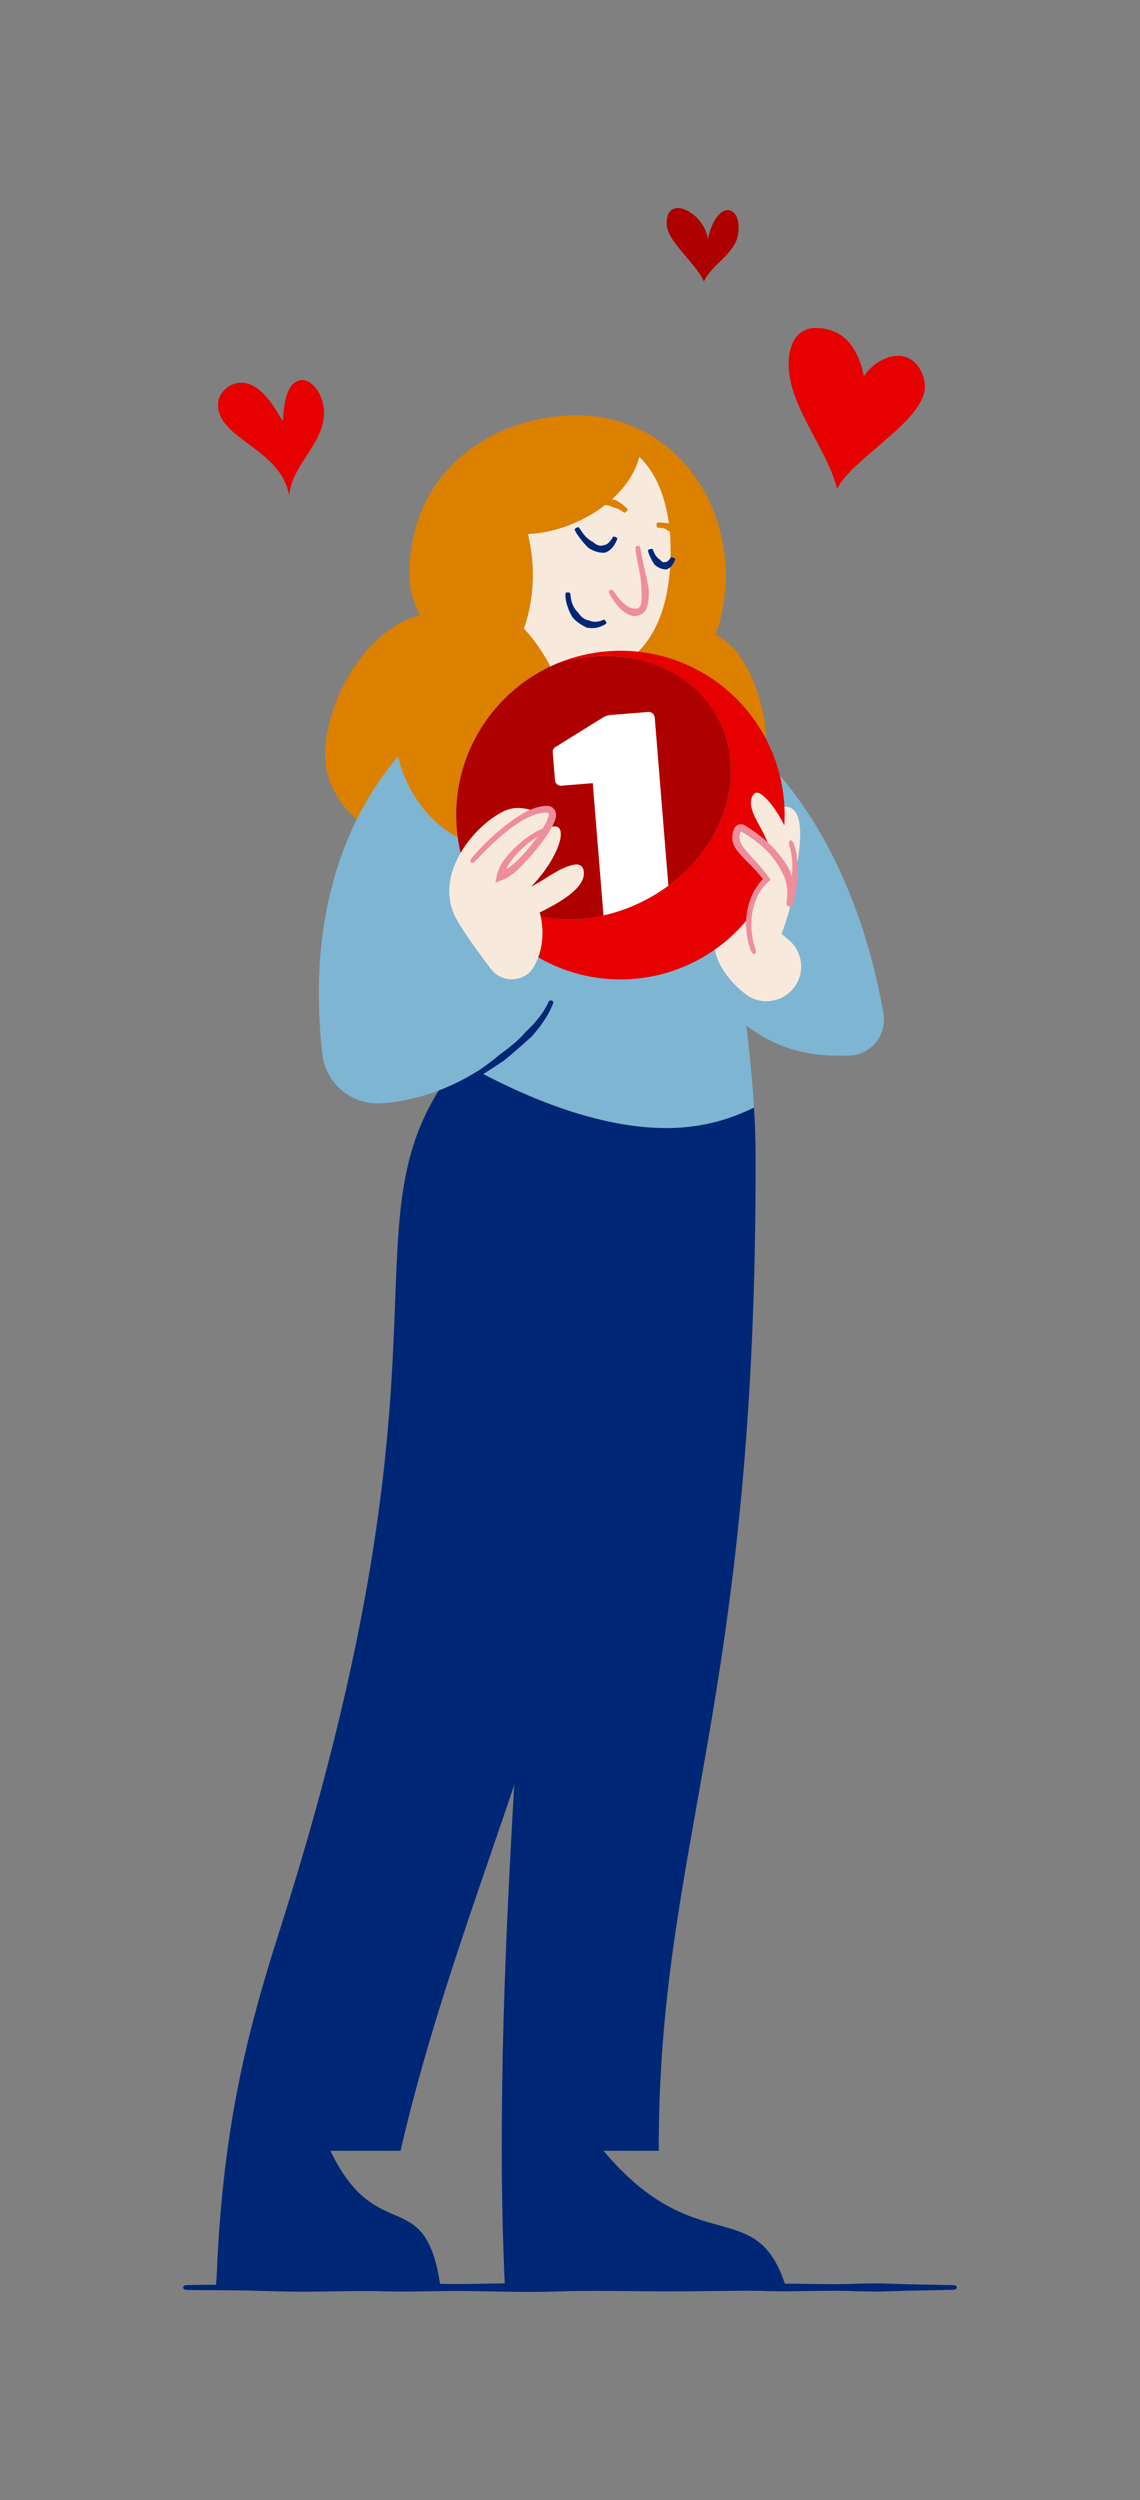 <?xml version="1.0" encoding="utf-8"?>
<!-- Generator: Adobe Illustrator 27.4.1, SVG Export Plug-In . SVG Version: 6.00 Build 0)  -->
<svg version="1.1" id="Layer_1" xmlns="http://www.w3.org/2000/svg" xmlns:xlink="http://www.w3.org/1999/xlink" x="0px" y="0px"
	 viewBox="0 0 240 526" style="enable-background:new 0 0 240 526;" xml:space="preserve">
<rect x="0" y="0" width="240" height="526" fill="#808080" stroke="none"/>
<style type="text/css">
	.st0{fill:#E60000;}
	.st1{fill:#AF0000;}
	.st2{fill:#DC8000;}
	.st3{fill:#002776;}
	.st4{fill:#7EB5D2;}
	.st5{fill:#F8E9DD;}
	.st6{fill:none;}
	.st7{fill:#EE8D9C;}
	.st8{fill:#FFFFFF;}
</style>
<g>
	<g>
		<g>
			<path class="st0" d="M181.88,79.18c1.46-2.36,4.47-4.33,7.24-4.33c3.55,0,5.59,3.59,5.59,6.48c0,7.18-15.19,14.96-18.49,21.52
				c-2.05-8.47-10.19-17.34-10.19-26.22c0-4.07,1.64-7.62,5.72-7.62C178.49,69,180.92,74.53,181.88,79.18z"/>
		</g>
		<g>
			<path class="st0" d="M60.88,104.3C59.14,94.28,45.9,92.52,45.9,85.12c0-2.45,2.36-4.6,4.82-4.6c4.37,0,7.21,5.53,8.85,8.12
				c0.1-0.94,0.06-8.67,4.1-8.67c2.33,0,4.55,3.47,4.55,6.85c0,0.06,0,0.12,0,0.18C68.07,93.54,61.46,97.7,60.88,104.3z"/>
		</g>
		<g>
			<path class="st1" d="M148.18,59.21c-0.02-0.06-0.05-0.12-0.08-0.17c-1.39-3.07-5.88-6.94-7.3-10.06
				c-0.74-1.63-0.65-4.3,0.93-5.02c1.93-0.87,5.35,1.32,6.73,4.36c0.28,0.62,0.48,1.27,0.56,1.94c0.79-3.47,2.11-5.29,3.35-5.86
				c1.11-0.5,2.15,0,2.71,1.23c0.41,0.9,0.56,2.2,0.28,3.79C154.65,53.48,149.9,55.56,148.18,59.21z"/>
		</g>
	</g>
	<g>
		<path class="st2" d="M150.64,133.58c6.79,3.03,10.64,14.69,10.64,22.7c0,19.61-29.49,27.87-49.53,27.87
			c-2.73,0-5.31-0.14-7.64-0.42c-13.39-1.59-35.66-8.78-35.66-25.04c0-10.36,7.75-25.84,19.94-29.3c-1.4-2.64-2.22-5.65-2.22-8.28
			c0-23.48,19.31-33.74,35.17-33.74c18.55,0,31.48,15.49,31.48,34.04C152.82,124.72,152.15,129.61,150.64,133.58z"/>
	</g>
	<g>
		<path class="st3" d="M143.89,241.29c-8.24,21.35-2.61,20.79-25.05,100.6c-10.66,37.94-25.66,72.29-34.52,110.62H69.56
			c9.88,20.56,20.1,6.56,23.2,28.78H45.47c0.04-1.5,0.09-0.99,0.15-2.49c0.39-9.79,1.17-18.44,2.24-26.29
			c2.53-18.59,6.68-32.74,11.23-47.03c42.13-132.49,7.9-150.85,42.1-187.33C101.19,218.15,140.56,212.95,143.89,241.29z"/>
	</g>
	<g>
		<path class="st3" d="M158.74,233.03c0.2,3.35,0.33,6.69,0.33,10.04c0.31,115.24-20.49,145.01-20.39,209.44h-11.64
			c19.75,23.45,32.28,8.76,38.45,28.78h-59.19c-0.46-10.25-0.66-18.64-0.67-28.78c0-0.36,0-0.72,0-1.08
			c0-69.22,8.68-138.58,8.81-207.92C128,218.17,158.74,233.03,158.74,233.03z"/>
	</g>
	<g>
		<g>
			<path class="st3" d="M200.74,480.78c-2.21-0.04-4.43-0.08-6.64-0.13l-3.45-0.07c-0.81-0.02-1.61-0.05-2.42-0.08
				c-0.88-0.03-1.75-0.06-2.64-0.08c-1.57-0.02-3.24,0-5.11,0.05c-3.38,0.16-6.83,0.1-10.17,0.05c-3.27-0.05-6.66-0.11-9.97,0.04
				c-3.63,0.04-7.33-0.01-10.91-0.05c-3.03-0.04-6.17-0.08-9.26-0.06c-2.43,0-4.87,0.03-7.3,0.05c-4.22,0.05-8.58,0.09-12.85,0.01
				l-0.98-0.03c-3-0.08-6.1-0.17-9.15-0.13c-2.04,0.01-4.08,0.05-6.12,0.09c-1.33,0.03-2.65,0.05-3.99,0.07
				c-3.04,0.07-6.13,0.02-9.13-0.03c-3.62-0.06-7.37-0.12-11.05,0.02c-3.23,0.07-6.52,0.02-9.71-0.04
				c-3.43-0.06-6.98-0.12-10.47-0.02c-1.3,0.03-2.6,0.07-3.9,0.1c-2.06,0.06-4.12,0.12-6.18,0.14c-1.48,0.03-2.97,0.03-4.45,0.03
				c-1.85,0-3.76,0-5.65,0.06c-0.38,0.01-0.69,0.24-0.69,0.51s0.3,0.49,0.69,0.5c1.89,0.06,3.81,0.06,5.66,0.06
				c1.48,0,2.96,0,4.45,0.03c2.07,0.03,4.13,0.08,6.2,0.14c1.29,0.04,2.59,0.07,3.88,0.1c3.5,0.1,7.05,0.04,10.48-0.02
				c3.18-0.05,6.48-0.11,9.69-0.04c3.7,0.14,7.45,0.08,11.07,0.02c3-0.05,6.09-0.1,9.14-0.03c1.34,0.02,2.67,0.05,4.01,0.07
				c2.03,0.04,4.06,0.08,6.09,0.09c0.47,0.01,0.95,0.01,1.42,0.01c2.61,0,5.23-0.07,7.78-0.14l0.92-0.03
				c4.28-0.09,8.64-0.04,12.86,0c2.43,0.03,4.87,0.05,7.3,0.05c3.09,0.02,6.23-0.03,9.27-0.06c3.58-0.04,7.28-0.09,10.87-0.05
				c3.34,0.15,6.73,0.09,10,0.04c3.34-0.05,6.79-0.11,10.19,0.05c1.85,0.05,3.52,0.07,5.09,0.05c0.88-0.02,1.75-0.05,2.63-0.08
				c0.81-0.03,1.61-0.06,2.42-0.08l3.49-0.07c2.2-0.05,4.4-0.09,6.6-0.13c0.39-0.01,0.7-0.24,0.7-0.51S201.13,480.79,200.74,480.78z
				"/>
		</g>
	</g>
	<g>
		<path class="st4" d="M93.5,221.33c13.77,8.3,31.13,16.01,46.78,16.01c6.92,0,12.85-1.58,18.46-4.31
			c-1.23-20.19-5.41-40.4-5.54-60.66C152.12,171.52,86.69,143.84,93.5,221.33z"/>
	</g>
	<g>
		<path class="st5" d="M126.78,134.95c0.01,5.67,3.02,10.03,11.8,12.55c-1.69,19-23.08,10.88-28.13,3.45c-5.06-7.44,2.56-17,2.56-17
			L126.78,134.95z"/>
	</g>
	<g>
		<path class="st4" d="M133.44,144.84c30.28,5.27,47.32,37.86,52.55,68.43c0.79,4.62-2.78,8.83-7.46,8.83l-2.2,0
			c-11.49,0-20.01-4.97-27.55-15.01l-33.9,5.26c-8.85,11.28-21.22,18.82-34.53,19.78h0c-6.32,0.45-11.84-4.19-12.52-10.49
			c-0.46-4.22-0.7-8.54-0.7-12.89c0-27.72,11.87-53.65,37.97-65.6C126.33,163.29,135.78,156.17,133.44,144.84z"/>
	</g>
	<g>
		<path class="st5" d="M109.31,134.81c1.93-4.41,2.87-9.1,2.87-13.84c0-2.87-0.35-5.75-1.03-8.6c9.95-0.47,21.11-7.22,23.44-16.24
			c4.57,4.26,6.6,11.79,6.6,19.55c0,20.01-9.86,26.58-20.09,26.58C116.32,142.26,111.88,139.93,109.31,134.81z"/>
	</g>
	<g>
		<g>
			<line class="st6" x1="138.68" y1="134.46" x2="137.09" y2="133.44"/>
		</g>
		<g>
			<line class="st6" x1="110.16" y1="134.39" x2="108.46" y2="135.24"/>
		</g>
		<g>
			<path class="st2" d="M117.03,140.83c-0.57-0.17-1.13-0.37-1.66-0.63c-0.77-0.37-1.5-0.85-2.18-1.38
				c-1.28-1.02-2.36-2.31-3.17-3.77c-0.15-0.26-0.47-0.36-0.71-0.24c-0.24,0.12-0.32,0.44-0.18,0.72c0.81,1.59,1.91,3.06,3.27,4.27
				c0.71,0.62,1.48,1.18,2.32,1.64c0.58,0.32,1.19,0.61,1.81,0.86l0.44,0.16c1.37,0.33,2.78,0.5,4.17,0.49c1.37,0,2.74-0.1,4.08-0.3
				c0.46-0.06,0.92-0.15,1.38-0.25c0.29-0.08,0.59-0.16,0.87-0.27c1.59-0.5,3.12-1.16,4.57-1.99c1.05-0.59,2.02-1.3,2.95-2.05
				c1.15-0.96,2.19-2.13,3-3.42c0.17-0.26,0.12-0.58-0.11-0.73s-0.54-0.07-0.72,0.16c-0.86,1.15-1.82,2.24-2.91,3.14
				c-0.87,0.7-1.78,1.37-2.79,1.87c-1.38,0.73-2.87,1.26-4.4,1.61c-0.27,0.07-0.54,0.11-0.81,0.16c-0.43,0.11-0.86,0.21-1.29,0.29
				c-2.48,0.46-5.2,0.65-7.54-0.25L117.03,140.83z"/>
		</g>
	</g>
	<g>
		<path class="st2" d="M83.78,150.34c-0.34,1.32-0.51,2.72-0.51,4.15c0,10.71,9.17,23.34,19.82,23.34c7.9,0,17.19-7.49,17.19-20.55
			c0-12.59-8.57-29.87-23.02-32.51L83.78,150.34z"/>
	</g>
	<g>
		<g>
			<line class="st6" x1="120.5" y1="124.66" x2="118.61" y2="124.58"/>
		</g>
		<g>
			<line class="st6" x1="128.03" y1="131.5" x2="127.03" y2="129.89"/>
		</g>
		<g>
			<path class="st3" d="M123.77,132.09c0.27,0.02,0.53,0.07,0.8,0.06c0.38,0.01,0.77-0.02,1.13-0.1c0.7-0.15,1.33-0.45,1.9-0.81
				c0.1-0.07,0.06-0.31-0.08-0.54c-0.14-0.23-0.33-0.38-0.42-0.33c-0.51,0.25-1.06,0.41-1.59,0.44c-0.28,0.02-0.55,0-0.82-0.05
				c-0.19-0.01-0.37-0.1-0.54-0.16c-0.04-0.02-0.08-0.03-0.12-0.06c-0.8-0.08-1.54-0.63-2.04-1.28l-0.26-0.35l-0.2-0.2
				c-0.35-0.39-0.66-0.83-0.88-1.32c-0.17-0.35-0.29-0.72-0.37-1.1c-0.12-0.47-0.16-0.96-0.22-1.45c-0.01-0.1-0.23-0.19-0.5-0.2
				c-0.27-0.01-0.49,0.07-0.5,0.19c-0.05,0.57,0,1.16,0.13,1.71c0.09,0.44,0.23,0.87,0.37,1.3c0.21,0.59,0.46,1.18,0.79,1.73
				l0.16,0.3l0.38,0.4c0.75,0.75,1.68,1.33,2.71,1.82C123.65,132.08,123.71,132.09,123.77,132.09z"/>
		</g>
	</g>
	<g>
		<g>
			<line class="st6" x1="122.17" y1="110.63" x2="120.49" y2="111.5"/>
		</g>
		<g>
			<line class="st6" x1="130.45" y1="113.35" x2="128.7" y2="112.61"/>
		</g>
		<g>
			<path class="st3" d="M127.58,116.2c0.26-0.11,0.5-0.25,0.71-0.41c0.31-0.22,0.57-0.49,0.79-0.77c0.4-0.53,0.67-1.1,0.88-1.67
				c0.04-0.1-0.14-0.27-0.39-0.37c-0.25-0.1-0.49-0.12-0.53-0.04c-0.25,0.48-0.56,0.92-0.91,1.25c-0.18,0.17-0.38,0.31-0.58,0.4
				c-0.14,0.07-0.28,0.1-0.43,0.11c-0.03,0-0.07,0-0.1,0c-0.54,0.31-1.33,0.01-1.92-0.44l-0.31-0.25l-0.24-0.13
				c-0.42-0.26-0.82-0.56-1.18-0.93c-0.26-0.26-0.5-0.54-0.71-0.84c-0.26-0.38-0.53-0.76-0.8-1.15c-0.06-0.08-0.29-0.04-0.53,0.09
				s-0.39,0.3-0.35,0.4c0.2,0.48,0.48,0.93,0.78,1.33c0.23,0.33,0.49,0.64,0.74,0.97c0.36,0.44,0.73,0.88,1.15,1.29l0.22,0.23
				l0.44,0.27c0.86,0.46,1.89,0.85,3.11,0.73C127.46,116.26,127.52,116.23,127.58,116.2z"/>
		</g>
	</g>
	<g>
		<g>
			<line class="st6" x1="137.81" y1="115.31" x2="135.96" y2="115.7"/>
		</g>
		<g>
			<line class="st6" x1="142.63" y1="117.72" x2="140.89" y2="116.96"/>
		</g>
		<g>
			<path class="st3" d="M140.48,119.74c0.2-0.09,0.38-0.21,0.54-0.32c0.23-0.17,0.41-0.37,0.56-0.58c0.27-0.39,0.44-0.79,0.58-1.18
				c0.03-0.07-0.16-0.22-0.41-0.32c-0.25-0.11-0.47-0.15-0.5-0.1c-0.18,0.3-0.39,0.58-0.62,0.77c-0.12,0.1-0.24,0.17-0.35,0.21
				c-0.08,0.03-0.16,0.03-0.22,0.02l-0.05-0.02c-0.21,0.21-0.66,0.01-0.95-0.34c-0.05-0.06-0.11-0.12-0.16-0.18
				c-0.05-0.03-0.1-0.05-0.14-0.08c-0.25-0.18-0.48-0.41-0.67-0.67c-0.14-0.18-0.25-0.39-0.35-0.61c-0.11-0.27-0.22-0.54-0.34-0.82
				c-0.03-0.05-0.26-0.05-0.52,0c-0.26,0.05-0.46,0.16-0.46,0.23c0.03,0.37,0.15,0.72,0.29,1.04c0.11,0.26,0.24,0.51,0.36,0.76
				c0.18,0.35,0.36,0.71,0.6,1.06c0.04,0.07,0.08,0.13,0.12,0.19c0.09,0.08,0.18,0.16,0.28,0.23c0.56,0.41,1.3,0.79,2.27,0.78
				L140.48,119.74z"/>
		</g>
	</g>
	<g>
		<g>
			<line class="st6" x1="135.16" y1="114.75" x2="133.28" y2="114.94"/>
		</g>
		<g>
			<line class="st6" x1="129.25" y1="123.66" x2="127.62" y2="124.62"/>
		</g>
		<g>
			<path class="st7" d="M133.33,128.01c-0.31-0.02-0.63-0.14-0.94-0.29c-0.45-0.24-0.89-0.58-1.29-0.96
				c-0.77-0.74-1.44-1.63-2.05-2.56c-0.11-0.17-0.39-0.18-0.62-0.05c-0.23,0.14-0.34,0.39-0.24,0.57c0.58,1.01,1.2,2.01,2.01,2.93
				c0.42,0.47,0.9,0.92,1.48,1.29c0.41,0.25,0.85,0.49,1.37,0.61c0.12,0.04,0.24,0.06,0.36,0.08c0.55,0.01,1.17-0.08,1.72-0.44
				c0.56-0.35,0.88-0.91,1.05-1.41c0.35-1.01,0.37-1.94,0.4-2.84c0.01-0.31,0-0.63-0.01-0.94c-0.02-0.2-0.06-0.4-0.1-0.6
				c-0.17-1.09-0.42-2.15-0.66-3.2c-0.18-0.75-0.35-1.5-0.5-2.24c-0.19-0.93-0.37-1.88-0.54-2.82c-0.03-0.19-0.28-0.32-0.54-0.29
				c-0.27,0.03-0.47,0.21-0.45,0.41c0.06,1,0.24,1.99,0.44,2.94c0.15,0.75,0.32,1.5,0.44,2.25c0.19,1.04,0.32,2.08,0.36,3.11l0,0.54
				c0.03,0.29,0.05,0.57,0.06,0.86c0.04,0.82,0.03,1.68-0.2,2.34c-0.24,0.67-0.65,0.85-1.32,0.72
				C133.47,128.02,133.41,128.02,133.33,128.01z"/>
		</g>
	</g>
	<g>
		<g>
			<line class="st6" x1="122.24" y1="105.55" x2="123.09" y2="107.24"/>
		</g>
		<g>
			<line class="st6" x1="131.16" y1="108.29" x2="132.55" y2="107"/>
		</g>
		<g>
			<path class="st2" d="M129.11,106.74c0.16,0.03,0.33,0.06,0.48,0.12c0.22,0.08,0.45,0.17,0.66,0.27c0.41,0.2,0.79,0.44,1.14,0.74
				c0.06,0.05,0.28-0.06,0.48-0.25c0.2-0.18,0.31-0.39,0.25-0.46c-0.35-0.41-0.76-0.79-1.2-1.12c-0.23-0.17-0.47-0.33-0.72-0.47
				l-0.53-0.31l-0.12-0.07c-0.85-0.14-1.66-0.34-2.48-0.45c-0.14-0.02-0.28-0.03-0.43-0.04l-0.28,0.05c-0.5,0.07-1,0.18-1.48,0.29
				c-0.35,0.09-0.69,0.17-1.04,0.28c-0.43,0.13-0.86,0.3-1.25,0.55c-0.08,0.05-0.04,0.29,0.08,0.52c0.12,0.24,0.28,0.41,0.36,0.38
				c0.38-0.13,0.77-0.25,1.14-0.37c0.3-0.09,0.61-0.16,0.92-0.19c0.43-0.05,0.87-0.03,1.3,0.02l0.22,0.04
				c0.12-0.01,0.24-0.01,0.36-0.01c0.69-0.02,1.43,0.07,2.02,0.46L129.11,106.74z"/>
		</g>
	</g>
	<g>
		<g>
			<line class="st6" x1="138.13" y1="109.57" x2="138.31" y2="111.45"/>
		</g>
		<g>
			<line class="st6" x1="142.8" y1="114.29" x2="144.42" y2="113.31"/>
		</g>
		<g>
			<path class="st2" d="M141.85,112.66c0.09,0.07,0.19,0.13,0.27,0.21c0.12,0.12,0.24,0.23,0.36,0.36c0.22,0.23,0.44,0.48,0.64,0.75
				c0.04,0.05,0.26-0.03,0.49-0.17c0.23-0.14,0.4-0.3,0.37-0.35c-0.15-0.32-0.3-0.64-0.48-0.96c-0.09-0.17-0.19-0.33-0.28-0.5
				c-0.07-0.11-0.14-0.24-0.2-0.36l-0.05-0.09c-0.51-0.32-0.92-0.75-1.41-1.11c-0.08-0.06-0.17-0.12-0.26-0.18l-0.2-0.05
				c-0.37-0.1-0.73-0.16-1.09-0.2c-0.26-0.02-0.51-0.05-0.76-0.07c-0.32-0.02-0.64,0-0.95,0.07c-0.06,0.01-0.09,0.24-0.06,0.51
				c0.03,0.27,0.09,0.48,0.15,0.49c0.27,0.04,0.54,0.03,0.8,0.05c0.2,0.02,0.41,0.04,0.59,0.11c0.27,0.08,0.51,0.22,0.72,0.38
				l0.1,0.1c0.07,0.02,0.14,0.05,0.21,0.08c0.39,0.17,0.79,0.44,0.99,0.89L141.85,112.66z"/>
		</g>
	</g>
	<g>
		<g>
			<line class="st6" x1="95.57" y1="227.92" x2="96.46" y2="229.59"/>
		</g>
		<g>
			<line class="st6" x1="117.05" y1="210.83" x2="115.27" y2="210.19"/>
		</g>
		<g>
			<path class="st3" d="M112.09,217.91l0.99-1.21c0.5-0.56,0.92-1.19,1.35-1.81c0.81-1.17,1.51-2.44,2.02-3.79
				c0.1-0.24-0.04-0.5-0.29-0.59c-0.26-0.09-0.54,0.01-0.65,0.22c-0.54,1.23-1.27,2.38-2.12,3.44c-0.45,0.55-0.87,1.11-1.38,1.61
				c-0.35,0.36-0.69,0.72-1.05,1.06l-0.27,0.23c-1.34,1.62-3.03,2.97-4.69,4.23l-0.88,0.63l-0.53,0.46c-1,0.81-2.02,1.6-3.09,2.34
				c-0.76,0.54-1.54,1.05-2.33,1.53c-0.99,0.61-2.01,1.23-3.02,1.85c-0.2,0.13-0.26,0.41-0.14,0.65c0.12,0.24,0.4,0.34,0.62,0.23
				c1.08-0.54,2.13-1.15,3.13-1.78c0.8-0.5,1.59-1,2.4-1.5c1.11-0.71,2.22-1.42,3.31-2.15l0.58-0.39l0.87-0.7
				c1.63-1.38,3.28-2.84,4.92-4.3L112.09,217.91z"/>
		</g>
	</g>
	<g>
		<g>
			<path class="st5" d="M167.12,207.83c-2.42,3.1-6.89,3.76-10.04,1.41c-3.08-2.3-5.94-5.81-6.6-9.49c-0.37-2.08-0.21-4.53,0.3-7.45
				l14.18-22.53c7.25-0.83,1.36,19.98-0.88,26.31c0.64,0.55,1.28,1.09,1.93,1.63C169.05,200.25,169.56,204.72,167.12,207.83
				L167.12,207.83z"/>
		</g>
		<g>
			<g>
				<g>
					<path class="st0" d="M127.82,137.03c-3.64,0.3-7.1,1.15-10.31,2.46c13.62-4.13,27.82,0.46,33.72,11.76
						c6.82,13.06-0.04,30.11-15.32,38.09c-13.71,7.16-29.53,4.58-37.56-5.45c5.36,13.95,19.41,23.33,35.06,22.06
						c19.03-1.54,33.21-18.22,31.66-37.25C163.53,149.66,146.85,135.48,127.82,137.03z"/>
				</g>
				<g>
					<path class="st1" d="M135.91,189.34c15.28-7.98,22.14-25.03,15.32-38.09c-5.9-11.3-20.1-15.89-33.72-11.76
						c-13.57,5.55-22.6,19.4-21.35,34.79c0.27,3.38,1.03,6.6,2.19,9.61C106.38,193.92,122.2,196.5,135.91,189.34z"/>
				</g>
				<g>
					<g>
						<path class="st8" d="M140.71,186.34l-2.87-35.38c-0.06-0.7-0.68-1.23-1.38-1.17l-8.01,0.65c-0.57,0.05-0.88,0.2-1.38,0.43
							l-9.91,6.16c-0.62,0.31-0.84,0.71-0.79,1.35l0.47,5.8c0.06,0.68,0.65,1.19,1.33,1.13l6.62-0.54l2.26,27.82
							c2.99-0.66,5.97-1.74,8.86-3.25C137.62,188.45,139.22,187.44,140.71,186.34z"/>
					</g>
					<g>
						<path class="st6" d="M128.78,198.13l11.52-0.93c0.7-0.06,1.23-0.68,1.17-1.38l-0.77-9.48c-1.49,1.1-3.09,2.11-4.8,3
							c-2.89,1.51-5.87,2.59-8.86,3.25l0.35,4.37C127.46,197.66,128.08,198.19,128.78,198.13z"/>
					</g>
				</g>
			</g>
		</g>
		<g>
			<g>
				<path class="st5" d="M162.91,199.81c1.16-4.8,3-10.17,2.09-15.25c-1.18-6.55-8.13-10.56-8.89-10.42c-0.02,0-0.04,0.01-0.05,0.01
					c-0.96,0.25-1.14,1.17-0.93,2.33c0.53,2.97,4.07,5.63,7.08,9.46"/>
			</g>
			<g>
				<path class="st5" d="M163.64,198.61c2.62-5.97,4.49-12.98,3.32-19.53c-1.09-6.08-6.03-12.62-7.74-12.31
					c-0.83,0.15-1.32,1.52-1.07,2.89c0.56,3.13,3.51,5.59,4.62,11.77c0.42,2.33,0.44,4.72-0.05,7.07"/>
			</g>
			<g>
				<g>
					<path class="st5" d="M158.91,200.69c-0.46-1.09-0.8-2.26-1.02-3.47c-0.77-4.31,0.22-9.29,3.56-12.21
						c-3.7-5.1-7.66-6.71-6.2-10.34c0.19-0.47,0.77-0.66,1.21-0.4c1.28,0.75,3.87,2.44,6.18,4.9c1.85,2.22,3.19,4.11,3.66,6.73
						c0.23,1.29,0.24,2.66-0.04,4.14c-0.14,0.66,2.58-7.55,0.08-13.21"/>
				</g>
				<g>
					<g>
						<line class="st6" x1="158.04" y1="201.06" x2="159.79" y2="200.32"/>
					</g>
					<g>
						<line class="st6" x1="167.19" y1="176.44" x2="165.46" y2="177.21"/>
					</g>
					<g>
						<path class="st7" d="M165.11,184.5c0.4,1.02,0.62,2.12,0.64,3.22c0.01,0.4,0,0.8-0.04,1.2c-0.02,0.2-0.04,0.4-0.07,0.6
							l-0.04,0.29l-0.01,0.07l-0.01,0.04l-0.01,0.04c-0.01,0.07,0,0.15,0.01,0.23c0.01,0.01-0.01-0.01,0.03,0.11
							c0.03,0.07,0.16,0.36,0.57,0.42c0.39,0.01,0.51-0.18,0.56-0.23l0.04-0.05l0.03-0.04l0.04-0.08l0.02-0.04l0.07-0.2
							c0.26-0.87,0.43-1.71,0.59-2.58c0.54-3.24,0.7-6.65-0.37-9.88c-0.19-0.57-0.61-0.92-0.85-0.8c-0.25,0.12-0.27,0.6-0.11,1.12
							c0.92,2.99,0.69,6.28,0.07,9.38c-0.17,0.8-0.37,1.63-0.61,2.37l-0.02,0.06l-0.01,0.02c0.01,0.01-0.03-0.01,0.03,0.01
							c0.14,0.05,0.33,0.15,0.42,0.18c1.2,0.32,0.73,0.1,0.84,0.08l0.06-0.33c0.04-0.22,0.07-0.44,0.09-0.66
							c0.05-0.44,0.08-0.89,0.08-1.34c0.01-1.26-0.18-2.53-0.59-3.74c-0.09-0.29-0.2-0.57-0.31-0.84c-0.57-1.18-1.32-2.22-2.1-3.2
							c-0.39-0.48-0.77-0.98-1.23-1.45c-0.45-0.47-0.9-0.89-1.37-1.32c-0.93-0.84-1.92-1.62-2.93-2.33
							c-0.51-0.36-1.03-0.7-1.55-1.03c-0.09-0.05-0.35-0.24-0.6-0.31c-0.25-0.08-0.52-0.09-0.78-0.04
							c-0.52,0.09-0.97,0.46-1.17,0.96c-0.05,0.15-0.1,0.3-0.15,0.45c-0.32,0.94-0.27,2.1,0.15,3.02c0.28,0.58,0.64,1.09,1.02,1.53
							c1.03,1.24,2.15,2.23,3.17,3.33c0.51,0.54,1,1.1,1.48,1.67l0.41,0.51c0.06,0.06-0.07,0.1-0.1,0.15
							c-0.06,0.06-0.07,0.07-0.24,0.26c-1.55,1.73-2.49,3.9-2.92,6.12c-0.53,2.77-0.29,5.78,0.71,8.47c0.2,0.55,0.59,0.88,0.84,0.78
							c0.25-0.11,0.28-0.59,0.11-1.11c-0.84-2.57-1.05-5.36-0.55-7.94c0.4-2.05,1.27-4.02,2.69-5.52c0.07-0.1,0.35-0.35,0.56-0.55
							l0.34-0.32l0.17-0.16c0.04-0.05-0.07-0.12-0.1-0.18l-0.97-1.29c-0.48-0.61-0.97-1.21-1.49-1.78
							c-1.01-1.16-2.12-2.24-2.98-3.37c-0.3-0.4-0.55-0.81-0.72-1.21c-0.3-0.64-0.34-1.28-0.14-1.97c0.02-0.07,0.04-0.14,0.06-0.21
							c0.01-0.06,0.07-0.11,0.13-0.13c0.03-0.01,0.07-0.01,0.1,0c0.04,0.01,0.03,0.01,0.19,0.11c0.51,0.3,1.01,0.62,1.5,0.95
							c0.98,0.67,1.93,1.4,2.81,2.2c0.44,0.39,0.88,0.82,1.27,1.24c0.39,0.41,0.75,0.9,1.12,1.38c0.72,0.96,1.35,1.95,1.78,3
							C164.92,184.04,165.02,184.27,165.11,184.5z"/>
					</g>
				</g>
			</g>
		</g>
		<g>
			<g>
				<path class="st5" d="M112.54,203.16c-1.85,3.54-6.81,3.88-9.21,0.68c-3.27-4.35-6.79-9.14-7.85-11.74
					c-3.85-9.44,5.54-19.38,11.04-21.62c1.8-0.74,3.6-0.56,5.38-0.03c0.53-0.27,0.22-0.03,0.78-0.26c1.7-0.69,3.34-0.22,3.83,1
					c1.37,3.37-10.42,13.3-13.26,15.15c-0.01-3.7,10.23-11.33,12.4-12.22c0.89-0.36,1.9-0.44,2.26,0.45c0.81,2-1.58,7.32-6.11,12.02
					c0.35-0.2,0.7-0.4,1.05-0.6c2.41-1.34,5.64-3.88,8.44-4.12c0.67-0.06,1.33,0.37,1.51,1.01c1.03,3.55-4.46,6.76-9.18,9.1
					C114.43,194.83,114.69,199.07,112.54,203.16z"/>
			</g>
			<g>
				<g>
					<line class="st6" x1="98.43" y1="180.81" x2="99.87" y2="182.04"/>
				</g>
				<g>
					<line class="st6" x1="115.55" y1="175.43" x2="115.12" y2="173.59"/>
				</g>
				<g>
					<path class="st7" d="M107.04,182.57c-0.08,0.07-0.19,0.15-0.32,0.22c-0.04-0.04-0.01-0.16,0.02-0.26
						c0.03-0.08,0.06-0.16,0.1-0.25l0.1-0.18c0.08-0.15,0.18-0.29,0.28-0.43c0.38-0.57,0.81-1.12,1.27-1.64
						c1.74-1.95,3.84-3.76,6.21-4.78c0.41-0.16,0.7-0.47,0.64-0.74c-0.05-0.26-0.51-0.38-1-0.2c-1.35,0.52-2.55,1.28-3.68,2.11
						c-1.13,0.84-2.18,1.77-3.14,2.81c-0.5,0.53-0.97,1.1-1.41,1.71c-0.11,0.15-0.22,0.3-0.32,0.46c-0.09,0.16-0.33,0.5-0.44,0.74
						c-0.27,0.52-0.44,1.02-0.63,1.53l-0.23,0.97c-0.07,0.36-0.17,0.76-0.21,1.09l1.07-0.43l0.99-0.42c0.29-0.09,0.66-0.38,1-0.58
						l0.57-0.4l0.28-0.2l0.16-0.14l0.61-0.55c0.4-0.37,0.78-0.75,1.16-1.13c0.74-0.78,1.47-1.57,2.16-2.39
						c1.37-1.65,2.68-3.33,3.75-5.19c0.38-0.64,0.71-1.32,0.96-2.14c0.04-0.32,0.12-0.62,0.06-0.96c-0.04-0.33-0.18-0.72-0.45-1.02
						c-0.37-0.43-0.91-0.61-1.33-0.63c-0.23-0.02-0.41-0.01-0.58,0.01l-0.53,0.06c-0.69,0.11-1.36,0.29-1.98,0.54
						c-1.25,0.49-2.41,1.13-3.49,1.86c-1.56,1.04-3.02,2.2-4.41,3.43c-1.74,1.53-3.42,3.23-4.94,5.03c-0.31,0.37-0.38,0.8-0.18,0.98
						c0.2,0.17,0.62,0.04,0.93-0.31c1.58-1.7,3.24-3.37,4.94-4.86c1.36-1.19,2.78-2.32,4.3-3.27c1.05-0.68,2.16-1.23,3.3-1.63
						c0.57-0.2,1.15-0.33,1.71-0.39c0.26,0,0.61-0.06,0.79-0.02c0.21,0.03,0.31,0.1,0.34,0.16c0.03,0.05,0.06,0.12,0.06,0.24
						c0.02,0.12-0.06,0.27-0.07,0.4c-0.15,0.55-0.43,1.19-0.77,1.79c-0.94,1.74-2.18,3.43-3.5,5.02c-0.66,0.8-1.38,1.55-2.11,2.28
						c-0.38,0.35-0.75,0.7-1.14,1.03l-0.59,0.47l-0.13,0.1l-0.03,0.01l-0.05,0.02C107.1,182.5,107.07,182.54,107.04,182.57z"/>
				</g>
			</g>
		</g>
	</g>
</g>
</svg>
